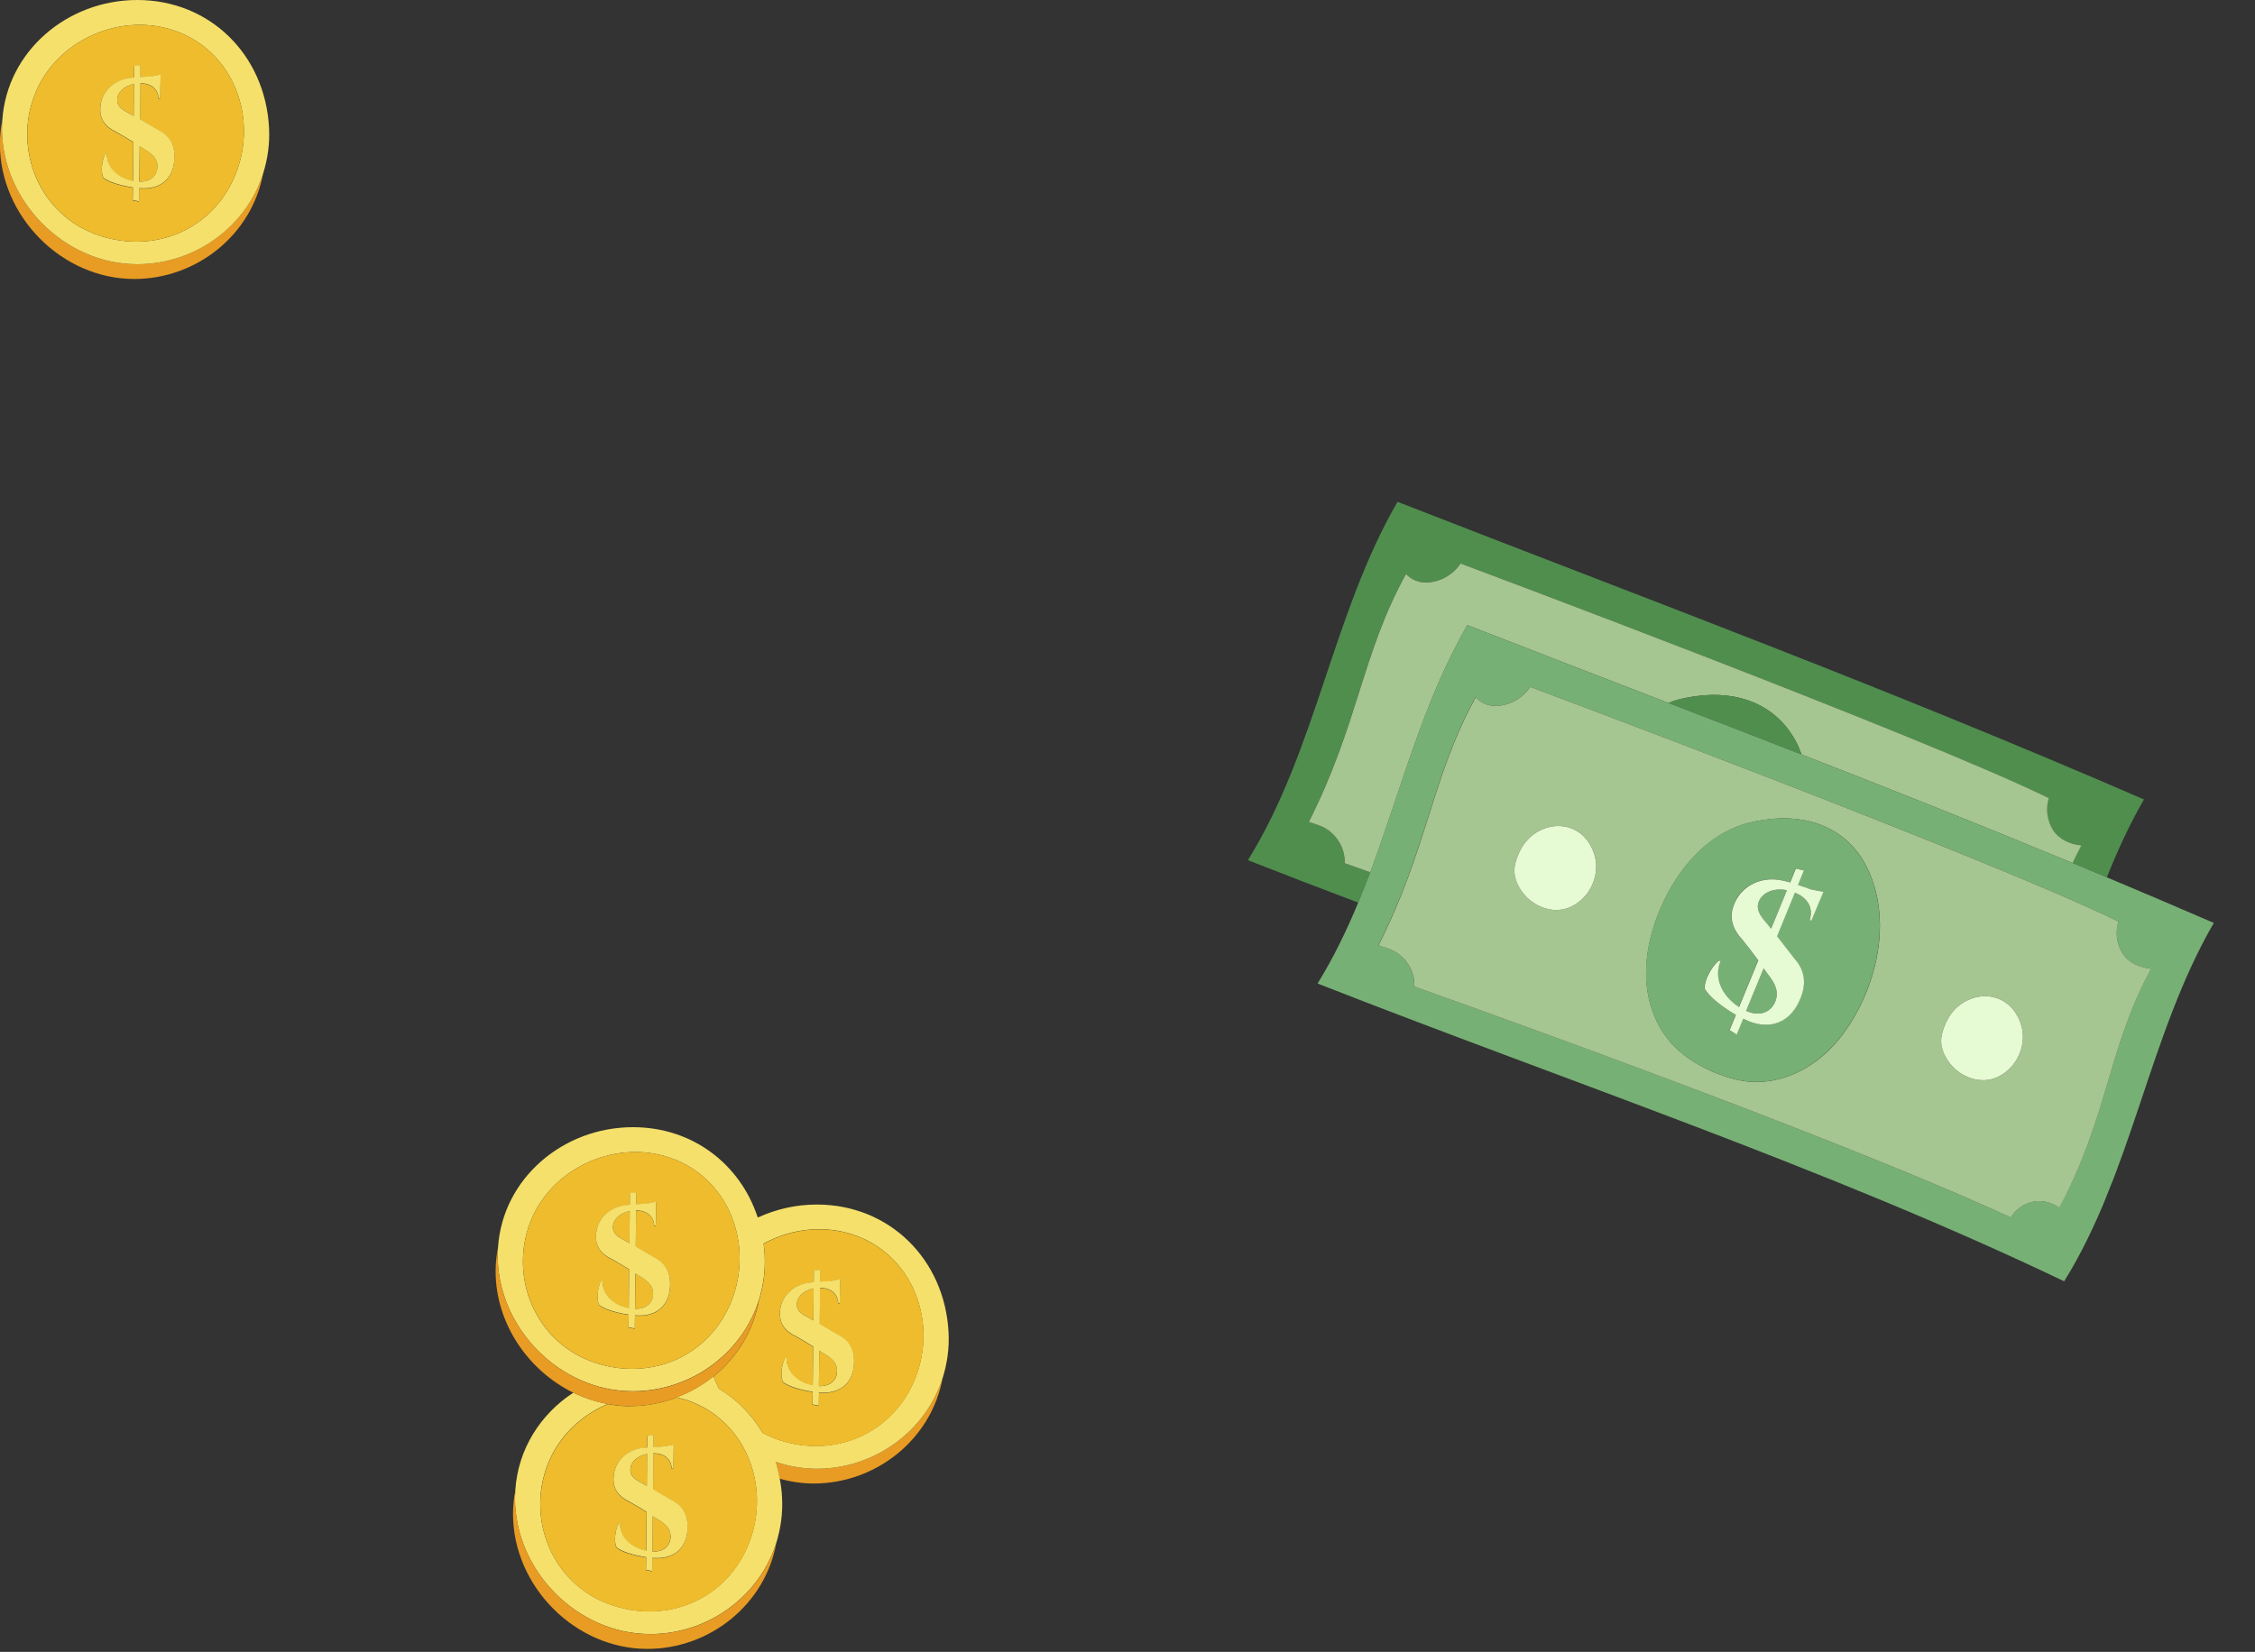 <svg width="232" height="170" viewBox="0 0 232 170" fill="none" xmlns="http://www.w3.org/2000/svg">
<rect x="0" y="0" width="232" height="170" fill="#333333" stroke="none"/>
<g clip-path="url(#clip0_16346_29140)">
<path d="M14.12 27.19C6.63 27.19 0.2 20.69 0.2 13.2C0.2 12.92 0.23 12.64 0.24 12.36C0.08 13.15 -0.01 13.97 -0.01 14.82C-0.01 22.26 6.37 28.71 13.81 28.71C20.25 28.71 25.94 24.14 27.08 17.8C25.34 23.34 20.04 27.19 14.11 27.19H14.12Z" fill="#E89C24"/>
<path d="M14.119 0C21.609 0 27.279 5.65 27.679 13.13C27.769 14.78 27.539 16.34 27.089 17.8C25.349 23.34 20.049 27.19 14.119 27.19C6.629 27.19 0.199 20.69 0.199 13.2C0.199 12.92 0.229 12.64 0.239 12.36C0.709 5.29 6.919 0 14.119 0ZM18.369 3.3C12.669 1.07 5.799 4.03 3.569 9.74C1.339 15.44 4.079 22.22 10.239 24.25C16.059 26.17 22.049 23.53 24.279 17.83C26.509 12.13 24.069 5.53 18.369 3.3Z" fill="#F5E06B"/>
<path d="M12.061 10.32C12.061 10.94 12.561 11.3 13.241 11.64C13.411 11.74 13.581 11.83 13.761 11.93C13.771 10.84 13.781 9.74 13.791 8.64C12.721 8.84 12.041 9.55 12.061 10.32Z" fill="#EEBC2D"/>
<path d="M24.28 17.83C22.05 23.53 16.06 26.17 10.24 24.25C4.09 22.22 1.35 15.44 3.57 9.74C5.8 4.03 12.67 1.07 18.37 3.3C24.07 5.53 26.51 12.13 24.28 17.83ZM17.94 16.06C17.92 14.77 17.34 13.94 16.36 13.45C15.71 13.08 15.06 12.69 14.41 12.31C14.42 11.08 14.43 9.84 14.44 8.59C15.54 8.59 16.25 9.16 16.32 10.18C16.37 10.18 16.42 10.16 16.47 10.16C16.48 9.45 16.49 8.74 16.51 8.03C16.51 7.99 16.51 7.94 16.51 7.9C16.51 7.83 16.51 7.76 16.51 7.69C16.19 7.76 15.87 7.83 15.54 7.89C15.2 7.9 14.81 7.92 14.44 7.95C14.44 7.54 14.44 7.13 14.44 6.72C14.23 6.75 14.01 6.78 13.8 6.81C13.8 7.21 13.8 7.6 13.79 8C13.64 8.02 13.49 8.04 13.33 8.06C11.52 8.29 10.34 9.62 10.31 11.18C10.27 12.27 10.81 13.08 11.97 13.62C12.55 13.94 13.14 14.29 13.72 14.66C13.71 16 13.69 17.33 13.68 18.65C12.01 18.31 10.96 17.22 10.98 15.82C10.93 15.82 10.89 15.82 10.84 15.83C10.47 16.51 10.34 17.74 10.63 18.32C11.17 18.76 12.31 19.11 13.67 19.32C13.67 19.75 13.66 20.18 13.65 20.62C13.87 20.66 14.08 20.71 14.3 20.75C14.3 20.3 14.31 19.85 14.32 19.39C16.64 19.6 17.98 18.25 17.93 16.09L17.94 16.06Z" fill="#EEBC2D"/>
<path d="M14.84 15.35C14.69 15.25 14.54 15.15 14.38 15.05C14.37 16.27 14.36 17.49 14.34 18.69C15.59 18.73 16.26 17.98 16.2 17.03C16.16 16.39 15.77 15.86 14.83 15.34L14.84 15.35Z" fill="#EEBC2D"/>
<path d="M17.939 16.06C17.989 18.22 16.649 19.57 14.329 19.36C14.329 19.81 14.319 20.27 14.309 20.72C14.089 20.68 13.88 20.63 13.659 20.59C13.659 20.16 13.669 19.73 13.68 19.29C12.319 19.08 11.19 18.72 10.639 18.29C10.339 17.71 10.479 16.48 10.85 15.8C10.899 15.8 10.94 15.8 10.989 15.79C10.979 17.19 12.03 18.28 13.69 18.62C13.7 17.3 13.72 15.97 13.729 14.63C13.139 14.26 12.559 13.91 11.979 13.59C10.819 13.05 10.27 12.25 10.319 11.15C10.35 9.59 11.53 8.26 13.339 8.03C13.489 8.01 13.639 7.99 13.8 7.97C13.8 7.58 13.8 7.18 13.809 6.78C14.02 6.75 14.239 6.72 14.45 6.69C14.45 7.1 14.45 7.51 14.45 7.92C14.819 7.9 15.21 7.88 15.55 7.86C15.87 7.8 16.2 7.74 16.52 7.66C16.52 7.73 16.52 7.8 16.52 7.87C16.52 7.91 16.52 7.96 16.52 8C16.509 8.71 16.5 9.42 16.48 10.13C16.43 10.13 16.38 10.15 16.329 10.15C16.259 9.14 15.55 8.57 14.45 8.56C14.44 9.81 14.43 11.05 14.419 12.28C15.069 12.66 15.72 13.05 16.369 13.42C17.349 13.91 17.93 14.74 17.95 16.03L17.939 16.06ZM13.79 8.64C12.72 8.84 12.04 9.55 12.059 10.32C12.059 10.94 12.559 11.3 13.239 11.64C13.409 11.74 13.579 11.83 13.759 11.93C13.77 10.84 13.78 9.74 13.79 8.64ZM16.2 17.04C16.16 16.4 15.77 15.87 14.829 15.35C14.68 15.25 14.53 15.15 14.37 15.05C14.36 16.27 14.35 17.49 14.329 18.69C15.579 18.73 16.25 17.98 16.189 17.03L16.2 17.04Z" fill="#F5E06B"/>
</g>
<g clip-path="url(#clip1_16346_29140)">
<path d="M140.973 89.766C139.294 89.171 138.332 88.831 138.332 88.831C138.409 87.236 137.39 85.634 135.911 85.022C135.502 84.859 135.077 84.711 134.644 84.581C139.77 74.406 140.092 67.311 144.644 59.06C145.125 59.607 145.926 59.948 146.648 59.946C148.071 59.943 149.474 59.178 150.253 57.982C150.253 57.982 197.777 75.738 210.783 82.133C210.431 83.231 210.59 84.478 211.222 85.43C211.841 86.388 213.01 86.886 214.141 86.993C213.807 87.614 213.503 88.214 213.221 88.812C214.393 89.301 215.575 89.794 216.756 90.287C217.857 87.528 219.089 84.844 220.578 82.273C193.915 70.709 169.522 61.686 143.781 51.642C137.09 63.206 135.425 77.173 128.388 88.524C132.157 90.006 135.941 91.451 139.738 92.891C140.162 91.854 140.577 90.814 140.973 89.766Z" fill="#508E4E"/>
<path d="M211.231 85.434C210.612 84.476 210.444 83.225 210.792 82.136C197.786 75.741 150.262 57.986 150.262 57.986C149.483 59.182 148.08 59.947 146.658 59.95C145.935 59.952 145.125 59.607 144.653 59.064C140.105 67.305 139.783 74.401 134.654 84.585C135.077 84.711 135.502 84.859 135.92 85.026C137.399 85.638 138.418 87.239 138.341 88.834C138.341 88.834 139.294 89.171 140.983 89.77C144.173 81.234 146.399 72.228 150.968 64.339C157.947 67.059 164.816 69.703 171.663 72.349C171.864 72.278 172.053 72.181 172.25 72.12C172.963 71.898 173.687 71.757 174.428 71.654C178.804 71.021 182.896 72.503 184.926 76.618C185.093 76.954 185.212 77.303 185.344 77.646C194.541 81.23 203.781 84.894 213.231 88.816C213.512 88.217 213.82 87.608 214.15 86.997C213.015 86.899 211.86 86.395 211.231 85.434Z" fill="#A5C591"/>
<path d="M174.419 71.65C173.687 71.757 172.954 71.895 172.241 72.116C172.035 72.174 171.845 72.271 171.654 72.345C176.218 74.102 180.779 75.867 185.345 77.646C185.212 77.302 185.093 76.954 184.926 76.618C182.9 72.493 178.795 71.017 174.428 71.654L174.419 71.65Z" fill="#508E4E"/>
<path d="M135.551 101.223C137.19 98.571 138.543 95.773 139.737 92.89C140.161 91.854 140.576 90.814 140.973 89.766C144.163 81.231 146.389 72.224 150.958 64.336C157.937 67.055 164.806 69.699 171.653 72.345C176.217 74.102 180.777 75.867 185.343 77.646C194.54 81.229 203.78 84.894 213.23 88.816C214.402 89.305 215.583 89.798 216.765 90.29C220.389 91.812 224.052 93.37 227.76 94.979C221.068 106.543 219.404 120.51 212.367 131.86C187.904 120.151 161.273 111.313 135.573 101.221L135.551 101.223ZM141.817 97.284C142.24 97.41 142.669 97.549 143.084 97.725C144.562 98.336 145.581 99.938 145.505 101.533C145.505 101.533 187.392 116.308 206.868 125.295C207.356 124.478 208.202 123.868 209.154 123.667C210.107 123.465 211.06 123.749 211.873 124.299C216.975 114.589 216.851 107.939 221.304 99.692C220.169 99.595 219.014 99.091 218.385 98.129C217.766 97.171 217.598 95.92 217.946 94.832C204.94 88.436 157.416 70.681 157.416 70.681C156.637 71.877 155.234 72.642 153.812 72.645C153.089 72.647 152.279 72.303 151.807 71.759C147.259 80 146.937 87.096 141.807 97.28L141.817 97.284Z" fill="#77B075"/>
<path d="M151.816 71.763C152.297 72.31 153.098 72.651 153.82 72.648C155.243 72.645 156.646 71.881 157.425 70.684C157.425 70.684 204.949 88.44 217.955 94.835C217.603 95.933 217.762 97.181 218.394 98.133C219.013 99.091 220.182 99.589 221.313 99.696C216.85 107.939 216.984 114.592 211.882 124.303C211.068 123.752 210.115 123.469 209.163 123.67C208.211 123.872 207.355 124.478 206.877 125.299C187.401 116.312 145.513 101.537 145.513 101.537C145.59 99.942 144.571 98.34 143.092 97.729C142.684 97.566 142.258 97.417 141.825 97.288C146.951 87.113 147.274 80.017 151.825 71.766L151.816 71.763ZM199.719 107.241C199.74 107.701 199.876 108.143 200.064 108.563C200.899 110.382 203.069 111.581 204.989 111.034C205.742 110.818 206.409 110.362 206.93 109.784C207.986 108.623 208.409 106.886 207.916 105.397C206.59 101.38 201.729 101.798 200.195 105.266C199.915 105.887 199.679 106.557 199.71 107.237L199.719 107.241ZM155.815 89.723C155.836 90.184 155.972 90.626 156.159 91.045C156.995 92.864 159.165 94.064 161.084 93.516C161.838 93.3 162.504 92.845 163.026 92.267C164.081 91.105 164.505 89.368 164.012 87.88C162.686 83.862 157.825 84.281 156.29 87.749C156.01 88.37 155.775 89.04 155.805 89.72L155.815 89.723ZM169.352 100.292C169.397 102.744 170.156 105.211 171.729 107.098C173.027 108.649 174.807 109.747 176.686 110.486C177.773 110.92 178.917 111.236 180.087 111.326C182.62 111.508 185.156 110.55 187.155 108.968C189.144 107.382 190.618 105.225 191.671 102.91C193.619 98.648 194.166 93.526 192.097 89.32C190.072 85.196 185.966 83.72 181.599 84.357C180.868 84.463 180.135 84.601 179.422 84.823C175.516 86.031 172.631 89.456 170.97 93.186C169.97 95.425 169.326 97.849 169.37 100.3L169.352 100.292Z" fill="#A5C591"/>
<path d="M156.161 91.045C156.996 92.864 159.166 94.064 161.086 93.516C161.839 93.3 162.506 92.845 163.027 92.267C164.082 91.105 164.506 89.369 164.013 87.88C162.687 83.862 157.826 84.281 156.291 87.749C156.012 88.37 155.776 89.04 155.807 89.72C155.827 90.18 155.963 90.622 156.151 91.042L156.161 91.045Z" fill="#E6FAD3"/>
<path d="M200.065 108.563C200.9 110.382 203.07 111.581 204.99 111.034C205.744 110.818 206.41 110.362 206.931 109.784C207.987 108.623 208.41 106.886 207.917 105.397C206.591 101.38 201.73 101.798 200.196 105.266C199.916 105.887 199.681 106.557 199.711 107.237C199.732 107.698 199.868 108.139 200.056 108.559L200.065 108.563Z" fill="#E6FAD3"/>
<path d="M169.355 100.293C169.31 97.841 169.954 95.418 170.955 93.179C172.619 89.44 175.503 86.015 179.406 84.816C180.119 84.594 180.843 84.452 181.584 84.349C185.96 83.716 190.052 85.198 192.082 89.313C194.15 93.519 193.603 98.641 191.655 102.903C190.602 105.217 189.128 107.375 187.139 108.96C185.149 110.546 182.614 111.505 180.071 111.319C178.901 111.229 177.757 110.913 176.671 110.479C174.794 109.731 173.007 108.651 171.713 107.091C170.15 105.207 169.381 102.736 169.336 100.285L169.355 100.293ZM178.576 104.435C178.369 104.955 178.152 105.471 177.931 105.997C178.169 106.157 178.411 106.307 178.658 106.47C178.876 105.922 179.104 105.378 179.332 104.833C182.033 106.213 184.302 105.223 185.278 102.587C185.873 101.015 185.567 99.731 184.625 98.666C184.017 97.895 183.413 97.116 182.818 96.341C183.42 94.858 184.039 93.361 184.649 91.86C185.977 92.39 186.563 93.431 186.157 94.69C186.216 94.703 186.285 94.72 186.345 94.733C186.704 93.886 187.058 93.026 187.417 92.179C187.44 92.123 187.462 92.067 187.484 92.012C187.518 91.928 187.551 91.844 187.584 91.761C187.157 91.698 186.737 91.617 186.321 91.526C185.905 91.382 185.433 91.215 184.967 91.061C185.164 90.569 185.36 90.077 185.569 89.579C185.295 89.512 185.02 89.445 184.745 89.379C184.552 89.862 184.363 90.336 184.165 90.806C183.968 90.759 183.775 90.704 183.578 90.657C181.275 90.062 179.203 91.098 178.423 92.972C177.85 94.272 178.111 95.507 179.264 96.721C179.818 97.383 180.353 98.092 180.878 98.829C180.214 100.437 179.554 102.037 178.898 103.627C177.05 102.405 176.3 100.587 176.997 98.895C176.941 98.873 176.881 98.86 176.822 98.847C176.05 99.487 175.29 100.906 175.37 101.756C175.819 102.549 177.023 103.524 178.557 104.427L178.576 104.435Z" fill="#77B075"/>
<path d="M183.84 91.614C182.456 91.331 181.291 91.877 180.942 92.804C180.646 93.547 181.072 94.234 181.735 94.973C181.895 95.166 182.061 95.372 182.217 95.574C182.752 94.259 183.301 92.938 183.84 91.614Z" fill="#77B075"/>
<path d="M182.698 102.925C182.963 102.126 182.745 101.297 181.856 100.231C181.719 100.037 181.59 99.846 181.453 99.651C180.845 101.12 180.25 102.584 179.65 104.035C181.141 104.694 182.313 104.107 182.698 102.925Z" fill="#77B075"/>
<path d="M178.575 104.435C177.031 103.528 175.831 102.543 175.388 101.763C175.304 100.922 176.068 99.494 176.84 98.854C176.895 98.876 176.955 98.889 177.014 98.902C176.318 100.595 177.067 102.412 178.916 103.634C179.572 102.044 180.232 100.445 180.895 98.836C180.367 98.108 179.832 97.4 179.282 96.728C178.138 95.518 177.868 94.28 178.441 92.979C179.23 91.109 181.292 90.069 183.596 90.665C183.792 90.711 183.986 90.766 184.182 90.813C184.371 90.339 184.564 89.856 184.762 89.386C185.037 89.453 185.312 89.519 185.587 89.586C185.391 90.078 185.194 90.57 184.985 91.068C185.451 91.222 185.927 91.379 186.339 91.533C186.755 91.624 187.179 91.696 187.602 91.768C187.569 91.852 187.535 91.935 187.502 92.019C187.48 92.075 187.457 92.13 187.435 92.186C187.072 93.042 186.722 93.893 186.362 94.74C186.303 94.727 186.234 94.711 186.175 94.698C186.58 93.438 185.991 92.406 184.666 91.867C184.057 93.368 183.438 94.865 182.835 96.348C183.44 97.127 184.044 97.906 184.642 98.673C185.585 99.738 185.89 101.023 185.296 102.594C184.319 105.23 182.051 106.22 179.35 104.841C179.131 105.389 178.903 105.933 178.675 106.477C178.438 106.318 178.2 106.158 177.949 106.004C178.156 105.484 178.373 104.968 178.594 104.442L178.575 104.435ZM179.65 104.035C181.142 104.694 182.313 104.106 182.698 102.925C182.963 102.126 182.745 101.297 181.856 100.231C181.719 100.037 181.591 99.845 181.453 99.65C180.845 101.12 180.25 102.584 179.65 104.035ZM182.218 95.574C182.754 94.259 183.302 92.938 183.841 91.613C182.458 91.331 181.292 91.877 180.944 92.804C180.647 93.547 181.073 94.234 181.737 94.973C181.897 95.166 182.062 95.372 182.218 95.574Z" fill="#E6FAD3"/>
</g>
<g clip-path="url(#clip2_16346_29140)">
<path d="M96.999 141.76C95.259 147.3 89.959 151.15 84.029 151.15C82.559 151.15 81.139 150.89 79.789 150.44C79.969 151 80.109 151.58 80.209 152.17C81.339 152.49 82.509 152.67 83.719 152.67C90.159 152.67 95.859 148.09 96.989 141.76H96.999Z" fill="#E89C24"/>
<path d="M79.799 150.43C79.979 150.99 80.119 151.57 80.219 152.16C80.339 152.79 80.429 153.44 80.459 154.1C80.549 155.75 80.319 157.31 79.869 158.77C78.129 164.31 72.829 168.16 66.899 168.16C59.409 168.16 52.979 161.66 52.979 154.17C52.979 153.89 53.009 153.61 53.019 153.33C53.299 149.11 55.619 145.52 58.989 143.32C60.099 143.86 61.289 144.26 62.519 144.48C59.779 145.65 57.469 147.82 56.349 150.7C54.119 156.4 56.859 163.18 63.019 165.21C68.839 167.13 74.829 164.49 77.059 158.79C79.289 153.09 76.849 146.49 71.149 144.26C70.639 144.06 70.129 143.92 69.609 143.8C70.989 143.28 72.279 142.55 73.409 141.63C73.569 142.07 73.759 142.49 73.969 142.91C75.819 144.03 77.349 145.59 78.469 147.46C78.999 147.74 79.559 147.99 80.149 148.19C85.969 150.11 91.959 147.47 94.189 141.77C96.419 136.07 93.979 129.47 88.279 127.24C85.059 125.98 81.479 126.38 78.559 127.98C78.609 128.35 78.649 128.73 78.669 129.11C78.759 130.76 78.529 132.32 78.079 133.78C76.339 139.32 71.039 143.17 65.109 143.17C57.629 143.19 51.199 136.69 51.199 129.2C51.199 128.92 51.229 128.64 51.239 128.36C51.709 121.29 57.919 116 65.119 116C71.259 116 76.169 119.81 77.959 125.3C79.809 124.45 81.869 123.96 84.029 123.96C91.519 123.96 97.189 129.61 97.589 137.09C97.679 138.74 97.449 140.3 96.999 141.76C95.259 147.3 89.959 151.15 84.029 151.15C82.559 151.15 81.139 150.89 79.789 150.44L79.799 150.43ZM75.279 133.83C77.509 128.13 75.069 121.53 69.369 119.3C63.669 117.07 56.799 120.03 54.569 125.74C52.339 131.44 55.079 138.22 61.239 140.25C67.059 142.17 73.049 139.53 75.279 133.83Z" fill="#F5E06B"/>
<path d="M86.12 140.99C86.08 140.35 85.69 139.82 84.75 139.3C84.6 139.2 84.45 139.1 84.29 139C84.28 140.22 84.27 141.44 84.25 142.64C85.5 142.68 86.17 141.93 86.11 140.98L86.12 140.99Z" fill="#EEBC2D"/>
<path d="M83.161 135.6C83.331 135.7 83.501 135.79 83.681 135.89C83.691 134.8 83.701 133.7 83.711 132.6C82.641 132.8 81.961 133.51 81.981 134.28C81.981 134.9 82.481 135.26 83.161 135.6Z" fill="#EEBC2D"/>
<path d="M78.09 133.8C78.55 132.34 78.77 130.78 78.68 129.13C78.66 128.75 78.62 128.37 78.57 128C81.48 126.39 85.07 126 88.29 127.26C93.99 129.49 96.43 136.08 94.2 141.79C91.97 147.49 85.98 150.13 80.16 148.21C79.56 148.01 79.01 147.76 78.48 147.48C77.36 145.6 75.83 144.05 73.98 142.93C73.77 142.52 73.58 142.09 73.42 141.65C75.81 139.71 77.52 136.98 78.09 133.8ZM80.24 135.12C80.2 136.21 80.74 137.02 81.9 137.56C82.48 137.88 83.07 138.23 83.65 138.6C83.64 139.94 83.62 141.27 83.61 142.59C81.94 142.25 80.89 141.16 80.91 139.76C80.86 139.76 80.82 139.76 80.77 139.77C80.4 140.45 80.27 141.68 80.56 142.26C81.1 142.7 82.24 143.05 83.6 143.26C83.6 143.69 83.59 144.12 83.58 144.56C83.8 144.6 84.01 144.65 84.23 144.69C84.23 144.24 84.24 143.79 84.25 143.33C86.57 143.54 87.91 142.19 87.86 140.03C87.84 138.74 87.26 137.91 86.28 137.42C85.63 137.05 84.98 136.66 84.33 136.28C84.34 135.05 84.35 133.81 84.36 132.56C85.46 132.56 86.17 133.13 86.24 134.15C86.29 134.15 86.34 134.13 86.39 134.13C86.4 133.42 86.41 132.71 86.43 132C86.43 131.96 86.43 131.91 86.43 131.87C86.43 131.8 86.43 131.73 86.43 131.66C86.11 131.73 85.79 131.8 85.46 131.86C85.12 131.87 84.73 131.89 84.36 131.92C84.36 131.51 84.36 131.1 84.36 130.69C84.15 130.72 83.93 130.75 83.72 130.78C83.72 131.18 83.72 131.57 83.71 131.97C83.56 131.99 83.41 132.01 83.25 132.03C81.43 132.26 80.26 133.59 80.23 135.15L80.24 135.12Z" fill="#EEBC2D"/>
<path d="M80.24 135.12C80.27 133.56 81.45 132.23 83.26 132C83.41 131.98 83.56 131.96 83.72 131.94C83.72 131.55 83.72 131.15 83.73 130.75C83.94 130.72 84.16 130.69 84.37 130.66C84.37 131.07 84.37 131.48 84.37 131.89C84.74 131.87 85.13 131.85 85.47 131.83C85.79 131.77 86.12 131.71 86.44 131.63C86.44 131.7 86.44 131.77 86.44 131.84C86.44 131.88 86.44 131.93 86.44 131.97C86.43 132.68 86.42 133.39 86.4 134.1C86.35 134.1 86.3 134.12 86.25 134.12C86.18 133.11 85.47 132.54 84.37 132.53C84.36 133.78 84.35 135.02 84.34 136.25C84.99 136.63 85.64 137.02 86.29 137.39C87.27 137.88 87.85 138.71 87.87 140C87.92 142.16 86.58 143.51 84.26 143.3C84.26 143.75 84.25 144.21 84.24 144.66C84.02 144.62 83.81 144.57 83.59 144.53C83.59 144.1 83.6 143.67 83.61 143.23C82.25 143.02 81.12 142.66 80.57 142.23C80.27 141.65 80.41 140.42 80.78 139.74C80.83 139.74 80.87 139.74 80.92 139.73C80.91 141.13 81.96 142.22 83.62 142.56C83.63 141.24 83.65 139.91 83.66 138.57C83.07 138.2 82.49 137.85 81.91 137.53C80.75 136.99 80.2 136.19 80.25 135.09L80.24 135.12ZM84.26 142.65C85.51 142.69 86.18 141.94 86.12 140.99C86.08 140.35 85.69 139.82 84.75 139.3C84.6 139.2 84.45 139.1 84.29 139C84.28 140.22 84.27 141.44 84.25 142.64L84.26 142.65ZM81.98 134.28C81.98 134.9 82.48 135.26 83.16 135.6C83.33 135.7 83.5 135.79 83.68 135.89C83.69 134.8 83.7 133.7 83.71 132.6C82.64 132.8 81.96 133.51 81.98 134.28Z" fill="#F5E06B"/>
<path d="M66.911 168.17C59.421 168.17 52.991 161.67 52.991 154.18C52.991 153.9 53.021 153.62 53.031 153.34C52.871 154.13 52.781 154.95 52.781 155.8C52.781 163.24 59.161 169.69 66.601 169.69C73.041 169.69 78.731 165.11 79.871 158.78C78.131 164.32 72.831 168.17 66.901 168.17H66.911Z" fill="#E89C24"/>
<path d="M64.819 144.71C66.489 144.71 68.109 144.39 69.619 143.82C70.139 143.94 70.659 144.08 71.159 144.28C76.859 146.51 79.299 153.1 77.069 158.81C74.839 164.51 68.849 167.15 63.029 165.23C56.869 163.2 54.129 156.42 56.359 150.72C57.479 147.84 59.789 145.66 62.529 144.5C63.279 144.63 64.039 144.72 64.809 144.72L64.819 144.71ZM66.129 149.02C64.309 149.25 63.139 150.58 63.109 152.14C63.069 153.23 63.609 154.04 64.769 154.58C65.349 154.9 65.939 155.25 66.519 155.62C66.509 156.96 66.489 158.29 66.479 159.61C64.809 159.27 63.759 158.18 63.779 156.78C63.729 156.78 63.689 156.78 63.639 156.79C63.269 157.47 63.139 158.7 63.429 159.28C63.969 159.72 65.109 160.07 66.469 160.28C66.469 160.71 66.459 161.14 66.449 161.58C66.669 161.62 66.879 161.67 67.099 161.71C67.099 161.26 67.109 160.81 67.119 160.35C69.439 160.56 70.779 159.21 70.729 157.05C70.709 155.76 70.129 154.93 69.149 154.44C68.499 154.07 67.849 153.68 67.199 153.3C67.209 152.07 67.219 150.83 67.229 149.58C68.329 149.58 69.039 150.15 69.109 151.17C69.159 151.17 69.209 151.15 69.259 151.15C69.269 150.44 69.279 149.73 69.299 149.02C69.299 148.98 69.299 148.93 69.299 148.89C69.299 148.82 69.299 148.75 69.299 148.68C68.979 148.75 68.659 148.82 68.329 148.88C67.989 148.89 67.599 148.91 67.229 148.94C67.229 148.53 67.229 148.12 67.229 147.71C67.019 147.74 66.799 147.77 66.589 147.8C66.589 148.2 66.589 148.59 66.579 148.99C66.429 149.01 66.279 149.03 66.119 149.05L66.129 149.02Z" fill="#EEBC2D"/>
<path d="M66.04 152.62C66.21 152.72 66.38 152.81 66.56 152.91C66.57 151.82 66.58 150.72 66.59 149.62C65.52 149.82 64.84 150.53 64.86 151.3C64.86 151.92 65.36 152.28 66.04 152.62Z" fill="#EEBC2D"/>
<path d="M68.989 158.02C68.949 157.38 68.559 156.85 67.619 156.33C67.469 156.23 67.319 156.13 67.159 156.03C67.149 157.25 67.139 158.47 67.119 159.67C68.369 159.71 69.039 158.96 68.979 158.01L68.989 158.02Z" fill="#EEBC2D"/>
<path d="M66.13 149.02C66.28 149 66.43 148.98 66.59 148.96C66.59 148.57 66.59 148.17 66.6 147.77C66.81 147.74 67.03 147.71 67.24 147.68C67.24 148.09 67.24 148.5 67.24 148.91C67.61 148.89 68 148.87 68.34 148.85C68.66 148.79 68.99 148.73 69.31 148.65C69.31 148.72 69.31 148.79 69.31 148.86C69.31 148.9 69.31 148.95 69.31 148.99C69.3 149.7 69.29 150.41 69.27 151.12C69.22 151.12 69.17 151.14 69.12 151.14C69.05 150.13 68.34 149.56 67.24 149.55C67.23 150.8 67.22 152.04 67.21 153.27C67.86 153.65 68.51 154.04 69.16 154.41C70.14 154.9 70.72 155.73 70.74 157.02C70.79 159.18 69.45 160.53 67.13 160.32C67.13 160.77 67.12 161.23 67.11 161.68C66.89 161.64 66.68 161.59 66.46 161.55C66.46 161.12 66.47 160.69 66.48 160.25C65.12 160.04 63.99 159.68 63.44 159.25C63.14 158.67 63.28 157.44 63.65 156.76C63.7 156.76 63.74 156.76 63.79 156.75C63.78 158.15 64.83 159.24 66.49 159.58C66.5 158.26 66.52 156.93 66.53 155.59C65.94 155.22 65.36 154.87 64.78 154.55C63.62 154.01 63.07 153.21 63.12 152.11C63.15 150.55 64.33 149.22 66.14 148.99L66.13 149.02ZM67.13 159.68C68.38 159.72 69.05 158.97 68.99 158.02C68.95 157.38 68.56 156.85 67.62 156.33C67.47 156.23 67.32 156.13 67.16 156.03C67.15 157.25 67.14 158.47 67.12 159.67L67.13 159.68ZM64.85 151.3C64.85 151.92 65.35 152.28 66.03 152.62C66.2 152.72 66.37 152.81 66.55 152.91C66.56 151.82 66.57 150.72 66.58 149.62C65.51 149.82 64.83 150.53 64.85 151.3Z" fill="#F5E06B"/>
<path d="M62.53 144.49C63.28 144.62 64.04 144.71 64.81 144.71C66.48 144.71 68.1 144.39 69.61 143.82C70.99 143.3 72.28 142.57 73.41 141.65C75.8 139.71 77.51 136.98 78.08 133.8C76.34 139.34 71.04 143.19 65.11 143.19C57.63 143.19 51.2 136.69 51.2 129.2C51.2 128.92 51.23 128.64 51.24 128.36C51.08 129.15 50.99 129.97 50.99 130.82C50.99 136.2 54.33 141.04 58.99 143.33C60.1 143.87 61.29 144.27 62.52 144.49H62.53Z" fill="#E89C24"/>
<path d="M63.061 126.32C63.061 126.94 63.561 127.3 64.241 127.64C64.411 127.74 64.581 127.83 64.761 127.93C64.771 126.84 64.781 125.74 64.791 124.64C63.721 124.84 63.041 125.55 63.061 126.32Z" fill="#EEBC2D"/>
<path d="M65.84 131.35C65.69 131.25 65.54 131.15 65.38 131.05C65.37 132.27 65.36 133.49 65.34 134.69C66.59 134.73 67.26 133.98 67.2 133.03C67.16 132.39 66.77 131.86 65.83 131.34L65.84 131.35Z" fill="#EEBC2D"/>
<path d="M75.28 133.83C73.05 139.53 67.06 142.17 61.24 140.25C55.09 138.22 52.35 131.44 54.57 125.74C56.8 120.03 63.67 117.07 69.37 119.3C75.07 121.53 77.51 128.12 75.28 133.83ZM68.94 132.06C68.92 130.77 68.34 129.94 67.36 129.45C66.71 129.08 66.06 128.69 65.41 128.31C65.42 127.08 65.43 125.84 65.44 124.59C66.54 124.59 67.25 125.16 67.32 126.18C67.37 126.18 67.42 126.16 67.47 126.16C67.48 125.45 67.49 124.74 67.51 124.03C67.51 123.99 67.51 123.94 67.51 123.9C67.51 123.83 67.51 123.76 67.51 123.69C67.19 123.76 66.87 123.83 66.54 123.89C66.2 123.9 65.81 123.92 65.44 123.95C65.44 123.54 65.44 123.13 65.44 122.72C65.23 122.75 65.01 122.78 64.8 122.81C64.8 123.21 64.8 123.6 64.8 124C64.65 124.02 64.5 124.04 64.34 124.06C62.53 124.29 61.35 125.62 61.32 127.18C61.28 128.27 61.82 129.08 62.98 129.62C63.56 129.94 64.15 130.29 64.73 130.66C64.72 132 64.7 133.33 64.69 134.65C63.02 134.31 61.97 133.22 61.99 131.82C61.94 131.82 61.9 131.82 61.85 131.83C61.48 132.51 61.35 133.74 61.64 134.32C62.18 134.76 63.32 135.11 64.68 135.32C64.68 135.75 64.67 136.18 64.66 136.62C64.88 136.66 65.09 136.71 65.31 136.75C65.31 136.3 65.32 135.85 65.33 135.39C67.65 135.6 68.99 134.25 68.94 132.09V132.06Z" fill="#EEBC2D"/>
<path d="M68.939 132.06C68.99 134.22 67.65 135.57 65.329 135.36C65.329 135.81 65.32 136.27 65.309 136.72C65.09 136.68 64.879 136.63 64.659 136.59C64.659 136.16 64.669 135.73 64.68 135.29C63.319 135.08 62.19 134.72 61.639 134.29C61.34 133.71 61.48 132.48 61.849 131.8C61.9 131.8 61.94 131.8 61.989 131.79C61.98 133.19 63.029 134.28 64.689 134.62C64.7 133.3 64.719 131.97 64.73 130.63C64.139 130.26 63.559 129.91 62.98 129.59C61.819 129.05 61.27 128.25 61.319 127.15C61.349 125.59 62.529 124.26 64.34 124.03C64.49 124.01 64.639 123.99 64.799 123.97C64.799 123.58 64.799 123.18 64.799 122.78C65.01 122.75 65.23 122.72 65.439 122.69C65.439 123.1 65.439 123.51 65.439 123.92C65.809 123.9 66.2 123.88 66.54 123.86C66.859 123.8 67.189 123.74 67.51 123.66C67.51 123.73 67.51 123.8 67.51 123.87C67.51 123.91 67.51 123.96 67.51 124C67.499 124.71 67.49 125.42 67.469 126.13C67.419 126.13 67.37 126.15 67.32 126.15C67.249 125.14 66.54 124.57 65.439 124.56C65.439 125.81 65.419 127.05 65.409 128.28C66.059 128.66 66.71 129.05 67.359 129.42C68.34 129.91 68.919 130.74 68.939 132.03V132.06ZM64.79 124.64C63.719 124.84 63.039 125.55 63.059 126.32C63.059 126.94 63.559 127.3 64.24 127.64C64.409 127.74 64.579 127.83 64.76 127.93C64.769 126.84 64.779 125.74 64.79 124.64ZM67.2 133.04C67.159 132.4 66.769 131.87 65.829 131.35C65.68 131.25 65.529 131.15 65.37 131.05C65.359 132.27 65.35 133.49 65.329 134.69C66.579 134.73 67.249 133.98 67.189 133.03L67.2 133.04Z" fill="#F5E06B"/>
</g>
<defs>
<clipPath id="clip0_16346_29140">
<rect width="27.7" height="28.71" fill="white"/>
</clipPath>
<clipPath id="clip1_16346_29140">
<rect width="94.86" height="49.54" fill="white" transform="translate(143.359 51) rotate(21.752)"/>
</clipPath>
<clipPath id="clip2_16346_29140">
<rect width="46.62" height="53.69" fill="white" transform="translate(51 116)"/>
</clipPath>
</defs>
</svg>
